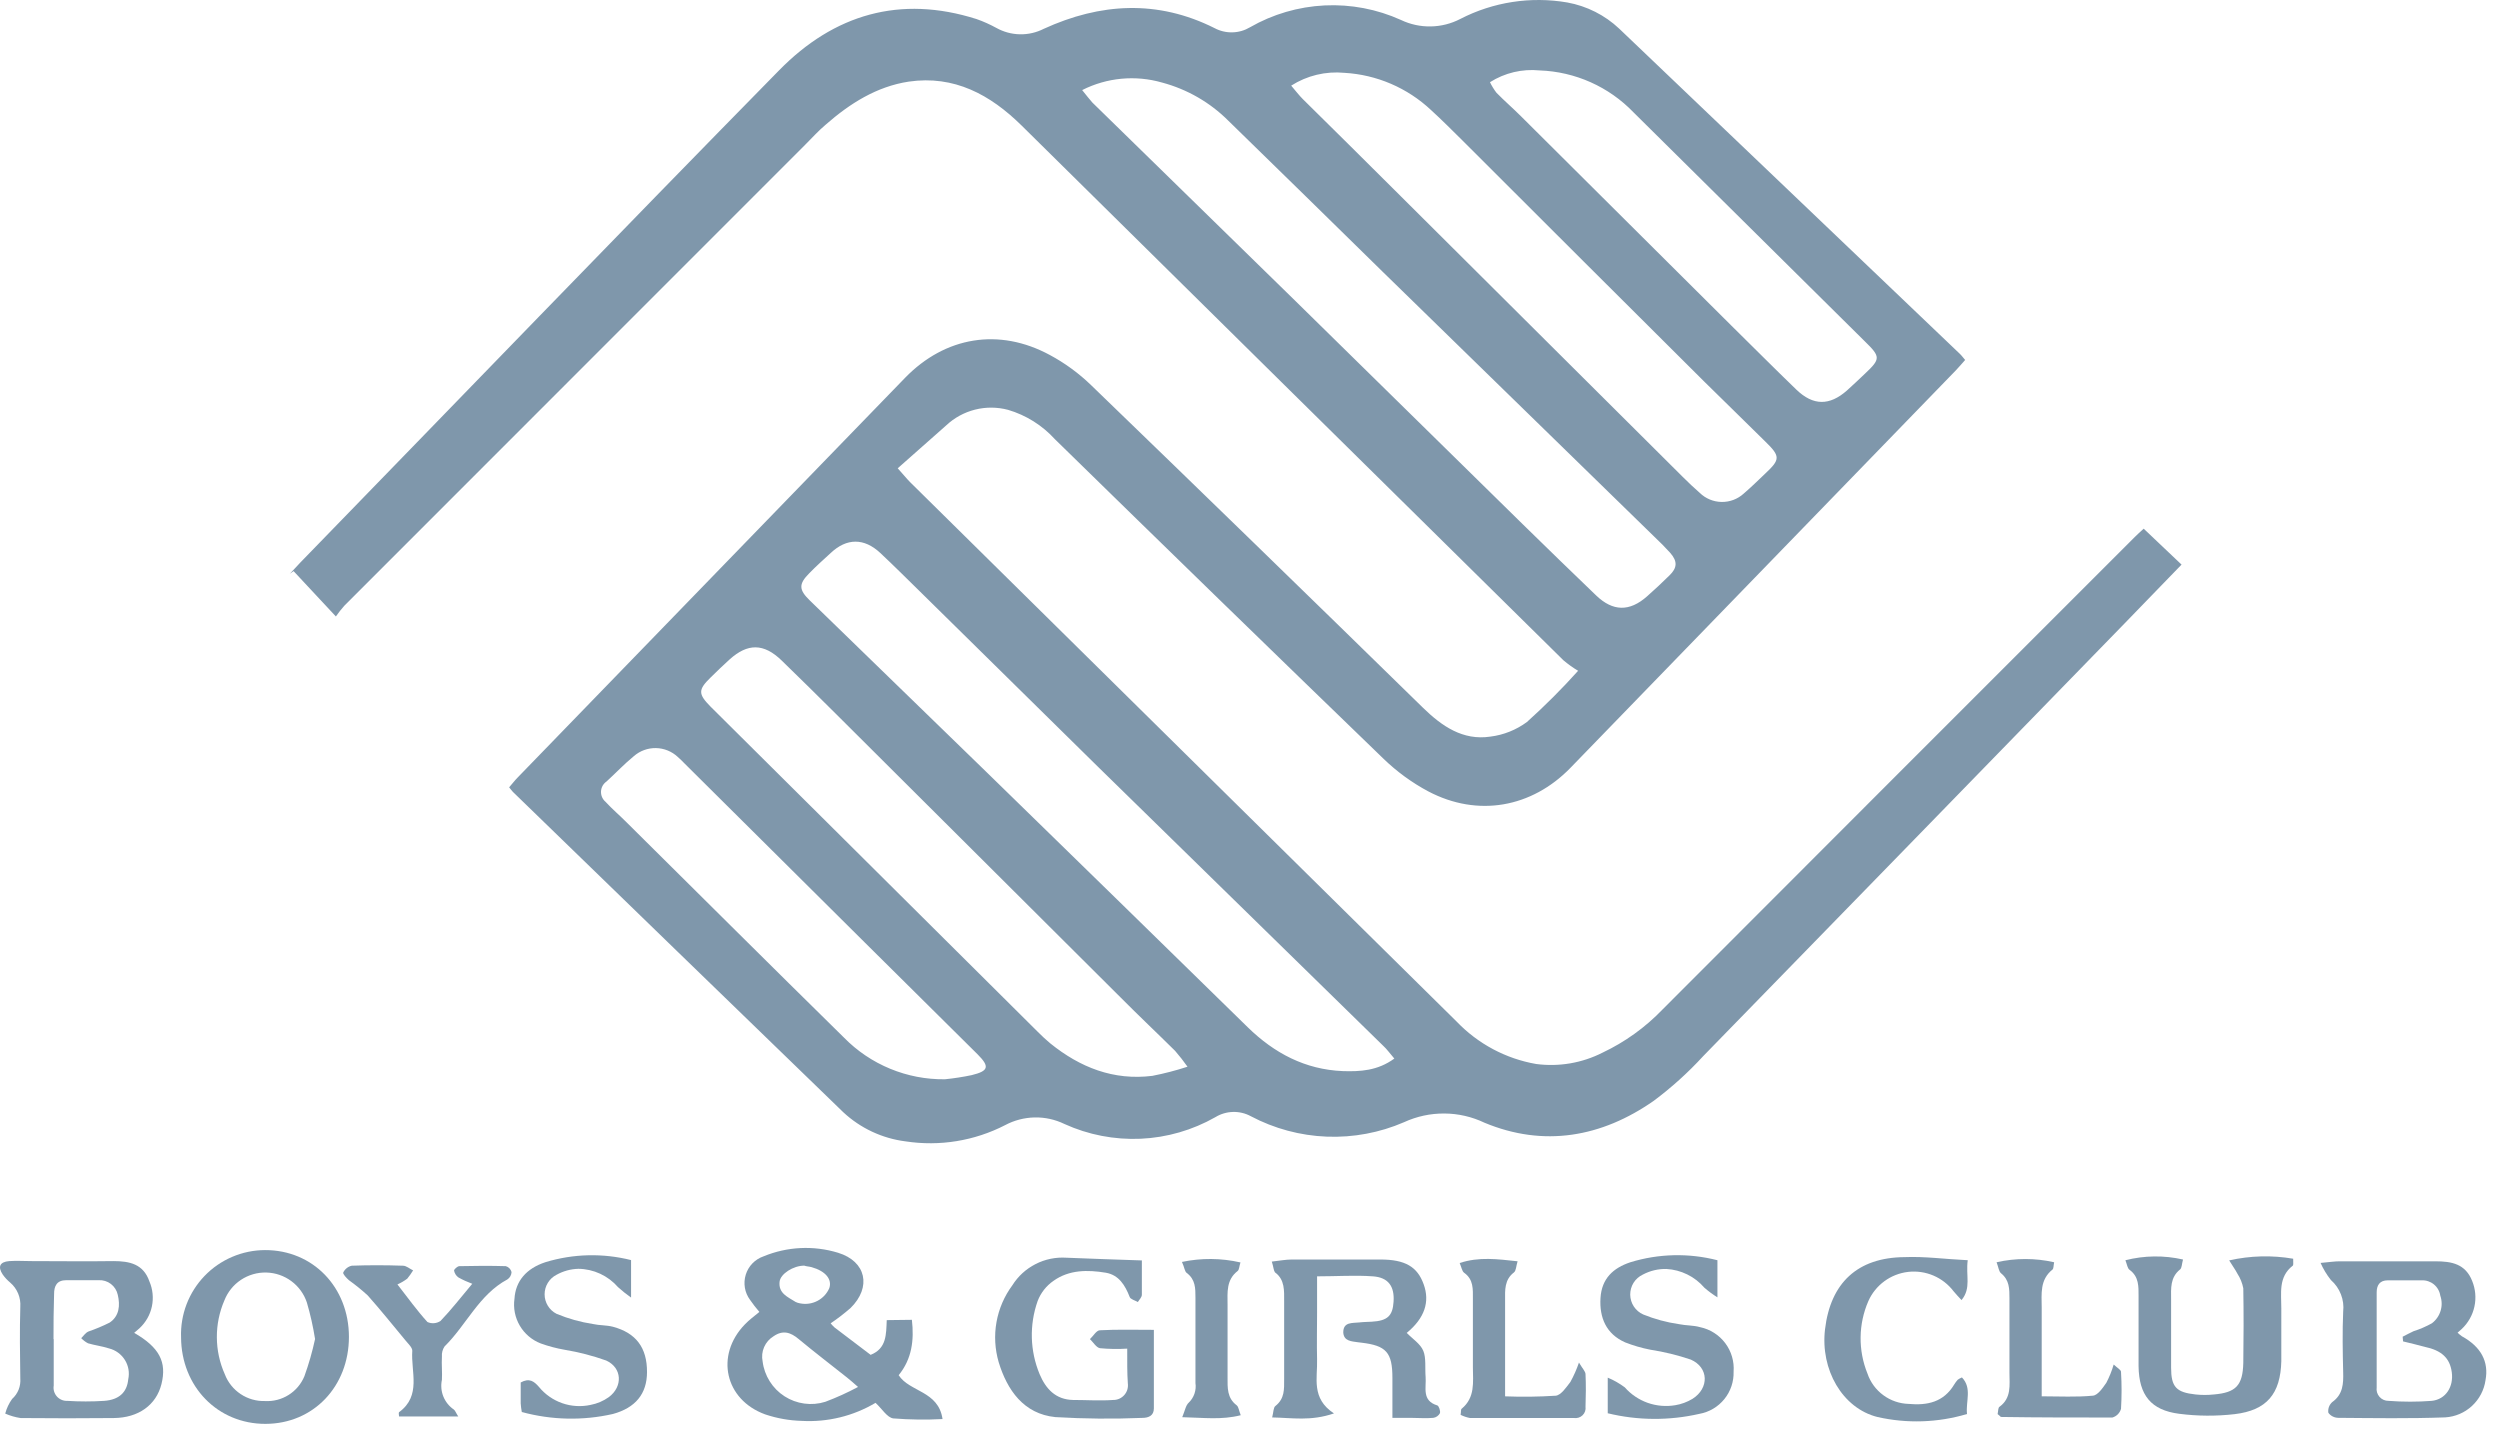 <?xml version="1.0"?>
<svg xmlns="http://www.w3.org/2000/svg" width="82" height="47" viewBox="0 0 82 47" fill="none">
<path d="M70.313 17.341L71.555 18.519L69.696 20.438C65.089 25.174 60.478 29.908 55.864 34.642C55.371 35.179 54.829 35.669 54.245 36.105C52.53 37.305 50.632 37.634 48.691 36.825C48.28 36.629 47.83 36.525 47.374 36.523C46.918 36.52 46.467 36.617 46.053 36.808C45.254 37.154 44.387 37.316 43.517 37.282C42.648 37.248 41.797 37.019 41.027 36.612C40.847 36.514 40.645 36.466 40.441 36.472C40.237 36.477 40.038 36.536 39.864 36.643C39.115 37.069 38.276 37.312 37.415 37.351C36.554 37.389 35.696 37.223 34.912 36.866C34.608 36.719 34.274 36.645 33.936 36.652C33.598 36.659 33.267 36.745 32.969 36.904C31.963 37.422 30.82 37.608 29.702 37.437C28.936 37.34 28.22 37.005 27.655 36.477C24.038 32.975 20.427 29.473 16.822 25.973C16.786 25.937 16.757 25.893 16.7 25.824C16.796 25.716 16.884 25.598 16.988 25.493L29.687 12.392C31.004 11.037 32.772 10.744 34.435 11.644C34.928 11.909 35.383 12.241 35.785 12.63C39.427 16.148 43.057 19.677 46.676 23.216C47.293 23.818 47.981 24.296 48.883 24.161C49.318 24.107 49.731 23.942 50.083 23.682C50.672 23.152 51.233 22.592 51.762 22.002C51.593 21.901 51.433 21.786 51.282 21.659C45.355 15.814 39.43 9.966 33.507 4.116C32.48 3.104 31.297 2.461 29.807 2.677C28.752 2.838 27.874 3.396 27.085 4.087C26.845 4.289 26.646 4.512 26.43 4.728L11.295 19.867C11.195 19.979 11.102 20.097 11.017 20.22L9.63 18.733L9.508 18.819C9.623 18.697 9.733 18.579 9.848 18.454C15.083 13.069 20.3 7.659 25.556 2.305C27.353 0.472 29.524 -0.171 32.033 0.626C32.257 0.705 32.473 0.802 32.681 0.916C32.918 1.048 33.184 1.12 33.455 1.125C33.726 1.13 33.994 1.068 34.236 0.945C36.093 0.096 37.966 -0.015 39.835 0.921C40.015 1.018 40.217 1.066 40.421 1.061C40.626 1.057 40.825 0.999 41.001 0.894C41.748 0.465 42.587 0.22 43.447 0.178C44.308 0.136 45.167 0.3 45.952 0.655C46.256 0.8 46.59 0.873 46.927 0.867C47.264 0.862 47.596 0.778 47.895 0.623C48.975 0.065 50.209 -0.125 51.407 0.081C52.046 0.197 52.638 0.495 53.11 0.94C56.832 4.497 60.556 8.052 64.282 11.605C64.342 11.661 64.39 11.73 64.457 11.807C64.344 11.934 64.248 12.047 64.143 12.157C59.934 16.501 55.724 20.843 51.513 25.183C50.239 26.495 48.468 26.81 46.849 25.958C46.31 25.671 45.815 25.309 45.376 24.884C41.773 21.402 38.18 17.908 34.598 14.403C34.184 13.949 33.654 13.617 33.065 13.443C32.71 13.349 32.337 13.346 31.981 13.436C31.625 13.526 31.298 13.705 31.031 13.957L29.445 15.36C29.663 15.6 29.755 15.72 29.86 15.823L47.78 33.51C48.478 34.239 49.391 34.726 50.385 34.899C51.13 34.998 51.888 34.869 52.559 34.529C53.298 34.18 53.967 33.699 54.533 33.109C59.695 27.939 64.86 22.772 70.027 17.608C70.109 17.524 70.198 17.447 70.313 17.341ZM45.734 34.721C45.592 34.558 45.494 34.414 45.357 34.29C42.24 31.238 39.121 28.188 36.001 25.138C34.049 23.219 32.099 21.299 30.153 19.38C29.728 18.965 29.308 18.543 28.874 18.138C28.344 17.641 27.771 17.644 27.248 18.138C27.008 18.358 26.768 18.572 26.545 18.802C26.192 19.157 26.199 19.342 26.559 19.692C28.494 21.573 30.43 23.453 32.365 25.332C35.221 28.116 38.074 30.903 40.924 33.692C41.797 34.546 42.812 35.081 44.042 35.132C44.611 35.151 45.184 35.122 45.734 34.721ZM35.495 2.955C35.644 3.137 35.735 3.26 35.829 3.363C38.037 5.522 40.247 7.681 42.457 9.84C44.953 12.288 47.448 14.739 49.941 17.19C50.741 17.974 51.545 18.754 52.355 19.532C52.904 20.059 53.449 20.067 54.02 19.563C54.274 19.34 54.521 19.107 54.763 18.869C55.005 18.632 55.037 18.418 54.778 18.128C54.698 18.039 54.612 17.958 54.538 17.874C51.472 14.883 48.41 11.897 45.352 8.914C43.667 7.259 41.98 5.608 40.293 3.963C39.691 3.36 38.94 2.928 38.117 2.708C37.243 2.456 36.306 2.544 35.495 2.955V2.955ZM38.95 34.988C38.823 34.808 38.688 34.635 38.544 34.469C37.954 33.884 37.345 33.311 36.762 32.723L27.418 23.415C26.83 22.828 26.235 22.245 25.64 21.666C25.046 21.088 24.518 21.103 23.935 21.626C23.721 21.818 23.515 22.019 23.309 22.221C22.896 22.624 22.894 22.76 23.309 23.18L26.818 26.666L34.041 33.846C34.172 33.979 34.309 34.105 34.452 34.225C35.428 35.012 36.524 35.446 37.796 35.288C38.186 35.212 38.572 35.112 38.95 34.988ZM42.351 2.809C42.5 2.984 42.61 3.128 42.737 3.255C43.711 4.215 44.693 5.188 45.666 6.158L55.195 15.643C55.377 15.823 55.56 16 55.752 16.166C55.943 16.353 56.199 16.459 56.466 16.464C56.733 16.469 56.993 16.372 57.191 16.192C57.431 15.986 57.671 15.753 57.898 15.535C58.395 15.07 58.402 14.969 57.898 14.479C57.236 13.82 56.562 13.174 55.9 12.517C53.252 9.883 50.606 7.244 47.962 4.601C47.624 4.267 47.288 3.929 46.938 3.61C46.164 2.883 45.158 2.45 44.098 2.389C43.485 2.33 42.87 2.478 42.351 2.809V2.809ZM30.992 35.4C31.288 35.371 31.582 35.325 31.873 35.264C32.432 35.127 32.465 34.983 32.065 34.582C30.837 33.362 29.607 32.143 28.375 30.924L22.45 25.039C22.378 24.967 22.308 24.891 22.229 24.826C22.035 24.645 21.78 24.542 21.514 24.537C21.248 24.533 20.99 24.627 20.79 24.802C20.476 25.059 20.195 25.358 19.895 25.632C19.842 25.669 19.798 25.717 19.766 25.773C19.735 25.83 19.716 25.892 19.713 25.957C19.71 26.022 19.722 26.086 19.747 26.145C19.773 26.205 19.812 26.257 19.861 26.299C20.082 26.539 20.325 26.745 20.552 26.973C22.927 29.326 25.297 31.689 27.682 34.033C28.113 34.473 28.628 34.82 29.197 35.055C29.766 35.29 30.377 35.408 30.992 35.4V35.4ZM48.871 2.696C48.93 2.818 49.001 2.934 49.083 3.041C49.344 3.308 49.627 3.552 49.891 3.816C52.189 6.1 54.486 8.385 56.781 10.672C57.5 11.38 58.201 12.085 58.92 12.779C59.472 13.311 60.007 13.314 60.581 12.807C60.782 12.627 60.979 12.438 61.175 12.253C61.682 11.774 61.686 11.704 61.175 11.205C58.645 8.699 56.114 6.193 53.581 3.687C52.772 2.845 51.667 2.351 50.5 2.31C49.929 2.253 49.356 2.389 48.871 2.696V2.696Z" fill="#013159" fill-opacity="0.5"/>
<path d="M29.91 43.29C29.987 43.959 29.91 44.576 29.476 45.106C29.833 45.66 30.781 45.615 30.915 46.545C30.377 46.574 29.838 46.566 29.3 46.524C29.099 46.497 28.933 46.212 28.718 46.013C27.988 46.447 27.145 46.653 26.297 46.605C25.889 46.594 25.485 46.522 25.098 46.392C23.776 45.912 23.452 44.456 24.428 43.444C24.567 43.297 24.731 43.177 24.908 43.031C24.799 42.905 24.696 42.773 24.601 42.635C24.514 42.518 24.456 42.382 24.432 42.239C24.408 42.095 24.418 41.948 24.461 41.809C24.504 41.67 24.579 41.543 24.681 41.438C24.782 41.334 24.907 41.255 25.045 41.208C25.821 40.887 26.684 40.845 27.487 41.09C28.413 41.373 28.593 42.218 27.9 42.901C27.692 43.083 27.473 43.251 27.245 43.405C27.284 43.453 27.326 43.498 27.372 43.54L28.557 44.439C29.082 44.23 29.065 43.772 29.085 43.3L29.91 43.29ZM28.144 45.492C27.959 45.334 27.873 45.252 27.782 45.183C27.252 44.761 26.712 44.35 26.194 43.919C25.928 43.696 25.678 43.621 25.376 43.827C25.237 43.911 25.128 44.035 25.063 44.184C24.998 44.332 24.981 44.497 25.014 44.655C25.042 44.886 25.122 45.109 25.246 45.306C25.37 45.504 25.536 45.672 25.732 45.798C25.928 45.924 26.149 46.006 26.381 46.037C26.612 46.069 26.847 46.049 27.07 45.979C27.438 45.841 27.797 45.678 28.144 45.492ZM26.379 41.513C26.021 41.513 25.599 41.781 25.57 42.04C25.527 42.424 25.846 42.544 26.098 42.705C26.143 42.727 26.192 42.742 26.242 42.75C26.435 42.789 26.635 42.761 26.81 42.67C26.984 42.58 27.123 42.432 27.201 42.251C27.3 41.959 27.074 41.69 26.621 41.563C26.532 41.539 26.448 41.539 26.379 41.513Z" fill="#013159" fill-opacity="0.5"/>
<path d="M76.115 41.424C76.408 41.398 76.571 41.371 76.732 41.371C77.782 41.371 78.836 41.371 79.886 41.371C80.419 41.371 80.865 41.458 81.086 42.012C81.196 42.279 81.222 42.573 81.161 42.855C81.1 43.138 80.954 43.395 80.743 43.593C80.707 43.629 80.668 43.66 80.608 43.712C80.653 43.755 80.7 43.794 80.75 43.83C81.376 44.173 81.638 44.662 81.525 45.269C81.479 45.593 81.322 45.892 81.082 46.114C80.842 46.337 80.532 46.469 80.205 46.49C79.037 46.533 77.866 46.514 76.696 46.505C76.632 46.504 76.57 46.489 76.513 46.46C76.457 46.432 76.407 46.39 76.37 46.339C76.36 46.276 76.367 46.21 76.388 46.15C76.41 46.089 76.447 46.035 76.494 45.991C76.852 45.737 76.866 45.389 76.856 45.005C76.84 44.343 76.828 43.681 76.856 43.022C76.878 42.829 76.853 42.634 76.782 42.454C76.712 42.273 76.599 42.113 76.454 41.985C76.317 41.813 76.204 41.625 76.115 41.424V41.424ZM78.821 43.998L78.807 43.844C78.927 43.784 79.047 43.717 79.164 43.664C79.372 43.598 79.573 43.511 79.764 43.405C79.901 43.303 80.001 43.16 80.051 42.997C80.101 42.834 80.098 42.66 80.042 42.499C80.02 42.354 79.946 42.222 79.833 42.129C79.72 42.036 79.577 41.988 79.43 41.995C79.059 41.995 78.689 41.995 78.317 41.995C78.066 41.995 77.955 42.144 77.955 42.388V45.507C77.947 45.562 77.951 45.619 77.967 45.672C77.983 45.726 78.011 45.775 78.048 45.817C78.085 45.859 78.13 45.893 78.181 45.915C78.233 45.938 78.288 45.949 78.344 45.948C78.816 45.984 79.29 45.984 79.762 45.948C80.225 45.898 80.481 45.485 80.419 45.013C80.356 44.54 80.083 44.293 79.526 44.175C79.289 44.113 79.056 44.053 78.821 43.998V43.998Z" fill="#013159" fill-opacity="0.5"/>
<path d="M4.401 43.717C5.233 44.197 5.475 44.677 5.296 45.397C5.125 46.083 4.545 46.505 3.729 46.512C2.712 46.522 1.694 46.522 0.675 46.512C0.502 46.486 0.332 46.436 0.171 46.366C0.217 46.193 0.293 46.031 0.397 45.886C0.491 45.802 0.564 45.697 0.611 45.581C0.657 45.464 0.676 45.337 0.666 45.212C0.654 44.43 0.644 43.65 0.666 42.87C0.677 42.719 0.653 42.567 0.595 42.427C0.536 42.287 0.446 42.163 0.33 42.065C0.239 41.989 0.158 41.902 0.09 41.805C-0.08 41.549 -0.008 41.39 0.303 41.364C0.543 41.347 0.783 41.364 1.023 41.364C1.92 41.364 2.82 41.378 3.719 41.364C4.257 41.364 4.703 41.462 4.9 42.029C5.012 42.287 5.04 42.575 4.982 42.851C4.924 43.127 4.781 43.377 4.573 43.569C4.521 43.614 4.47 43.657 4.401 43.717ZM1.762 43.921C1.762 44.43 1.762 44.938 1.762 45.447C1.752 45.51 1.755 45.575 1.773 45.636C1.791 45.697 1.822 45.754 1.864 45.802C1.906 45.85 1.959 45.888 2.017 45.913C2.076 45.939 2.139 45.951 2.203 45.948C2.608 45.974 3.015 45.974 3.42 45.948C3.914 45.912 4.166 45.66 4.206 45.243C4.254 45.025 4.215 44.797 4.097 44.608C3.979 44.418 3.792 44.282 3.576 44.228C3.352 44.154 3.113 44.128 2.887 44.06C2.804 44.017 2.729 43.96 2.664 43.892C2.741 43.818 2.801 43.715 2.904 43.672C3.141 43.591 3.371 43.494 3.595 43.382C3.916 43.168 3.945 42.813 3.863 42.47C3.833 42.328 3.753 42.202 3.638 42.114C3.523 42.026 3.38 41.982 3.235 41.99C2.882 41.99 2.53 41.99 2.177 41.99C1.865 41.99 1.772 42.175 1.774 42.453C1.757 42.94 1.755 43.432 1.755 43.921H1.762Z" fill="#013159" fill-opacity="0.5"/>
<path d="M41.715 41.38C41.979 41.351 42.175 41.312 42.37 41.312C43.329 41.312 44.306 41.312 45.275 41.312C46.095 41.312 46.491 41.552 46.697 42.126C46.904 42.699 46.731 43.234 46.141 43.719C46.328 43.913 46.589 44.076 46.685 44.309C46.781 44.541 46.736 44.877 46.76 45.163C46.788 45.511 46.625 45.94 47.144 46.098C47.196 46.115 47.252 46.281 47.23 46.353C47.208 46.394 47.176 46.429 47.138 46.456C47.1 46.482 47.056 46.5 47.009 46.506C46.769 46.528 46.529 46.506 46.29 46.506H45.671C45.671 46.026 45.671 45.614 45.671 45.194C45.671 44.357 45.467 44.136 44.656 44.04L44.555 44.028C44.339 43.995 44.075 43.997 44.059 43.702C44.059 43.352 44.358 43.402 44.584 43.376C44.718 43.359 44.855 43.361 44.989 43.352C45.508 43.323 45.68 43.164 45.709 42.697C45.743 42.193 45.539 41.9 45.032 41.864C44.445 41.821 43.852 41.864 43.2 41.864V43.064C43.2 43.572 43.188 44.083 43.2 44.592C43.219 45.199 42.998 45.863 43.754 46.36C42.991 46.621 42.389 46.504 41.727 46.492C41.772 46.317 41.765 46.166 41.835 46.115C42.139 45.875 42.12 45.566 42.12 45.242C42.12 44.391 42.12 43.541 42.12 42.692C42.12 42.334 42.147 41.972 41.818 41.732C41.772 41.665 41.772 41.557 41.715 41.38Z" fill="#013159" fill-opacity="0.5"/>
<path d="M11.445 43.846C11.445 45.477 10.279 46.7 8.707 46.703C7.136 46.705 5.946 45.477 5.939 43.862C5.926 43.492 5.988 43.124 6.12 42.778C6.253 42.432 6.453 42.117 6.71 41.85C6.966 41.584 7.274 41.371 7.614 41.226C7.955 41.08 8.321 41.004 8.691 41.003C10.26 40.998 11.442 42.217 11.445 43.846ZM10.334 43.92C10.27 43.515 10.18 43.114 10.065 42.721C9.971 42.44 9.793 42.195 9.555 42.02C9.317 41.844 9.031 41.746 8.735 41.739C8.439 41.732 8.149 41.816 7.902 41.98C7.656 42.144 7.467 42.38 7.359 42.656C7.194 43.038 7.11 43.451 7.113 43.867C7.115 44.284 7.204 44.696 7.374 45.076C7.475 45.341 7.656 45.567 7.891 45.724C8.127 45.882 8.405 45.962 8.688 45.954C8.963 45.97 9.236 45.9 9.468 45.753C9.701 45.607 9.882 45.391 9.986 45.136C10.129 44.739 10.245 44.333 10.334 43.92V43.92Z" fill="#013159" fill-opacity="0.5"/>
<path d="M69.713 41.336C70.332 41.178 70.98 41.17 71.603 41.312C71.562 41.459 71.567 41.59 71.505 41.639C71.179 41.902 71.21 42.257 71.212 42.615C71.212 43.361 71.212 44.109 71.212 44.855C71.212 45.496 71.382 45.669 72.011 45.738C72.214 45.76 72.418 45.76 72.62 45.738C73.34 45.676 73.563 45.441 73.58 44.702C73.592 43.886 73.594 43.071 73.58 42.255C73.547 42.084 73.481 41.921 73.386 41.775C73.321 41.646 73.234 41.535 73.117 41.341C73.806 41.185 74.519 41.166 75.216 41.286C75.216 41.418 75.228 41.495 75.202 41.514C74.722 41.888 74.83 42.418 74.827 42.915C74.827 43.493 74.827 44.071 74.827 44.647C74.801 45.721 74.348 46.259 73.297 46.384C72.692 46.454 72.08 46.45 71.476 46.372C70.55 46.254 70.159 45.757 70.145 44.815C70.145 44.049 70.145 43.287 70.145 42.521C70.145 42.195 70.159 41.881 69.854 41.653C69.78 41.605 69.77 41.48 69.713 41.336Z" fill="#013159" fill-opacity="0.5"/>
<path d="M36.973 44.235C36.675 44.254 36.376 44.249 36.079 44.221C35.956 44.199 35.86 44.026 35.75 43.923C35.858 43.823 35.961 43.638 36.074 43.633C36.645 43.602 37.218 43.619 37.847 43.619C37.847 44.509 37.847 45.351 37.847 46.195C37.847 46.435 37.674 46.507 37.463 46.507C36.514 46.546 35.563 46.537 34.615 46.481C33.577 46.377 33.034 45.593 32.756 44.677C32.632 44.251 32.607 43.802 32.685 43.365C32.763 42.928 32.941 42.515 33.205 42.158C33.391 41.861 33.655 41.62 33.968 41.461C34.28 41.301 34.63 41.23 34.98 41.253C35.788 41.289 36.597 41.311 37.453 41.342C37.453 41.762 37.453 42.115 37.453 42.467C37.453 42.551 37.367 42.63 37.321 42.707C37.228 42.652 37.081 42.618 37.053 42.539C36.904 42.158 36.7 41.819 36.27 41.745C35.676 41.647 35.071 41.644 34.555 42.011C34.319 42.174 34.137 42.405 34.035 42.673C33.759 43.454 33.782 44.308 34.099 45.072C34.301 45.552 34.623 45.907 35.196 45.919C35.635 45.919 36.074 45.95 36.513 45.919C36.582 45.92 36.65 45.906 36.713 45.878C36.776 45.85 36.832 45.808 36.877 45.757C36.923 45.705 36.957 45.644 36.977 45.578C36.996 45.512 37.002 45.443 36.993 45.375C36.969 45.025 36.973 44.672 36.973 44.235Z" fill="#013159" fill-opacity="0.5"/>
<path d="M56.332 41.336V42.553C56.181 42.459 56.037 42.353 55.903 42.236C55.747 42.055 55.557 41.907 55.343 41.802C55.129 41.697 54.896 41.635 54.658 41.622C54.389 41.616 54.123 41.68 53.885 41.806C53.76 41.865 53.655 41.958 53.581 42.075C53.508 42.192 53.47 42.328 53.471 42.466C53.473 42.604 53.514 42.739 53.59 42.854C53.666 42.969 53.773 43.06 53.9 43.116C54.273 43.267 54.664 43.373 55.063 43.431C55.303 43.481 55.543 43.467 55.764 43.531C56.092 43.6 56.385 43.786 56.587 44.054C56.789 44.322 56.887 44.655 56.862 44.99C56.872 45.316 56.765 45.636 56.559 45.89C56.353 46.144 56.064 46.316 55.742 46.374C54.752 46.601 53.721 46.595 52.734 46.355V45.187C52.933 45.269 53.12 45.377 53.293 45.505C53.496 45.736 53.755 45.91 54.044 46.013C54.334 46.115 54.645 46.142 54.948 46.091C55.148 46.058 55.34 45.987 55.514 45.882C56.066 45.534 56.051 44.853 55.457 44.594C55.025 44.448 54.581 44.34 54.13 44.27C53.848 44.215 53.572 44.135 53.305 44.03C52.681 43.754 52.458 43.219 52.496 42.577C52.535 41.934 52.914 41.59 53.473 41.403C54.401 41.117 55.391 41.094 56.332 41.336V41.336Z" fill="#013159" fill-opacity="0.5"/>
<path d="M20.699 41.331V42.56C20.55 42.455 20.407 42.341 20.272 42.219C20.11 42.033 19.91 41.883 19.686 41.779C19.462 41.675 19.219 41.62 18.972 41.617C18.72 41.623 18.473 41.691 18.252 41.814C18.135 41.874 18.036 41.966 17.968 42.079C17.899 42.191 17.863 42.321 17.863 42.453C17.863 42.585 17.899 42.714 17.968 42.827C18.036 42.94 18.135 43.032 18.252 43.092C18.637 43.253 19.04 43.365 19.451 43.428C19.663 43.476 19.89 43.462 20.102 43.517C20.864 43.721 21.224 44.205 21.222 45.002C21.222 45.721 20.84 46.177 20.102 46.379C19.116 46.603 18.09 46.58 17.115 46.314C17.098 46.22 17.085 46.126 17.079 46.031C17.079 45.791 17.079 45.551 17.079 45.345C17.364 45.189 17.516 45.306 17.676 45.489C17.876 45.734 18.14 45.919 18.439 46.024C18.738 46.129 19.061 46.148 19.37 46.081C19.586 46.04 19.791 45.953 19.97 45.825C20.433 45.481 20.409 44.865 19.883 44.625C19.44 44.467 18.983 44.349 18.518 44.272C18.253 44.226 17.992 44.157 17.739 44.066C17.45 43.956 17.207 43.75 17.05 43.483C16.893 43.217 16.831 42.904 16.875 42.598C16.909 42.027 17.256 41.607 17.892 41.399C18.804 41.121 19.775 41.098 20.699 41.331V41.331Z" fill="#013159" fill-opacity="0.5"/>
<path d="M64.542 41.335C64.472 41.841 64.664 42.251 64.338 42.642C64.227 42.52 64.146 42.441 64.076 42.352C63.904 42.126 63.676 41.949 63.415 41.838C63.154 41.727 62.869 41.686 62.587 41.718C62.305 41.751 62.036 41.856 61.807 42.024C61.579 42.192 61.397 42.416 61.282 42.676C61.119 43.05 61.033 43.453 61.028 43.861C61.023 44.27 61.099 44.675 61.253 45.053C61.349 45.336 61.53 45.584 61.771 45.761C62.012 45.939 62.302 46.039 62.601 46.048C63.215 46.104 63.75 45.991 64.096 45.415C64.13 45.358 64.17 45.304 64.215 45.254C64.258 45.224 64.304 45.199 64.352 45.18C64.69 45.535 64.472 45.96 64.518 46.38C63.564 46.664 62.552 46.698 61.581 46.478C60.43 46.19 59.703 44.923 59.861 43.599C60.041 42.076 60.929 41.248 62.462 41.234C63.133 41.205 63.803 41.301 64.542 41.335Z" fill="#013159" fill-opacity="0.5"/>
<path d="M13.036 42.129C13.387 42.58 13.682 42.991 14.02 43.362C14.089 43.394 14.164 43.407 14.239 43.4C14.315 43.394 14.387 43.369 14.449 43.327C14.797 42.964 15.109 42.564 15.49 42.108C15.333 42.05 15.181 41.981 15.035 41.899C14.96 41.845 14.909 41.764 14.893 41.674C14.893 41.633 15.004 41.532 15.066 41.53C15.574 41.518 16.083 41.515 16.591 41.53C16.637 41.543 16.678 41.568 16.711 41.602C16.744 41.636 16.767 41.678 16.779 41.724C16.777 41.772 16.764 41.818 16.74 41.86C16.717 41.902 16.684 41.937 16.644 41.964C15.709 42.465 15.299 43.458 14.581 44.164C14.516 44.261 14.485 44.378 14.495 44.495C14.48 44.749 14.509 45.006 14.495 45.258C14.456 45.44 14.472 45.63 14.541 45.804C14.611 45.977 14.73 46.126 14.883 46.231C14.931 46.265 14.953 46.34 15.03 46.459H13.089C13.089 46.416 13.068 46.34 13.089 46.32C13.83 45.778 13.473 44.994 13.523 44.303C13.523 44.197 13.389 44.075 13.305 43.972C12.892 43.475 12.489 42.971 12.06 42.489C11.866 42.312 11.662 42.146 11.448 41.993C11.364 41.921 11.235 41.782 11.259 41.736C11.286 41.681 11.325 41.633 11.373 41.594C11.421 41.556 11.477 41.529 11.537 41.515C12.096 41.494 12.657 41.496 13.216 41.515C13.329 41.515 13.437 41.616 13.55 41.669C13.492 41.763 13.428 41.854 13.358 41.94C13.258 42.015 13.15 42.079 13.036 42.129V42.129Z" fill="#013159" fill-opacity="0.5"/>
<path d="M65.522 46.382C65.543 46.289 65.534 46.171 65.584 46.142C65.983 45.852 65.91 45.423 65.91 45.032C65.91 44.216 65.91 43.403 65.91 42.59C65.91 42.275 65.91 41.987 65.635 41.764C65.56 41.704 65.551 41.565 65.488 41.402C66.11 41.261 66.755 41.261 67.376 41.402C67.352 41.515 67.362 41.606 67.321 41.642C66.901 41.978 66.966 42.441 66.968 42.894C66.968 43.854 66.968 44.789 66.968 45.799C67.551 45.799 68.106 45.831 68.648 45.778C68.811 45.763 68.972 45.521 69.089 45.353C69.188 45.162 69.269 44.962 69.329 44.756C69.451 44.871 69.569 44.931 69.569 44.996C69.594 45.401 69.594 45.807 69.569 46.212C69.549 46.279 69.513 46.34 69.464 46.39C69.414 46.439 69.353 46.475 69.286 46.495C68.067 46.495 66.846 46.495 65.627 46.476C65.623 46.473 65.596 46.437 65.522 46.382Z" fill="#013159" fill-opacity="0.5"/>
<path d="M47.908 46.407C47.927 46.297 47.908 46.227 47.947 46.203C48.388 45.836 48.314 45.335 48.311 44.85C48.311 44.104 48.311 43.358 48.311 42.612C48.311 42.286 48.337 41.969 48.023 41.746C47.954 41.696 47.939 41.571 47.877 41.427C48.515 41.216 49.115 41.3 49.777 41.37C49.727 41.533 49.729 41.679 49.659 41.734C49.345 41.974 49.364 42.31 49.367 42.653C49.367 43.519 49.367 44.385 49.367 45.249V45.8C49.921 45.822 50.476 45.815 51.029 45.779C51.204 45.76 51.372 45.505 51.509 45.328C51.621 45.125 51.715 44.912 51.79 44.692C51.907 44.891 52.001 44.98 52.005 45.071C52.022 45.426 52.017 45.791 52.005 46.139C52.012 46.19 52.007 46.241 51.991 46.29C51.974 46.339 51.947 46.383 51.91 46.419C51.873 46.455 51.829 46.482 51.78 46.498C51.731 46.514 51.68 46.518 51.629 46.511C50.492 46.511 49.355 46.511 48.218 46.511C48.11 46.491 48.006 46.456 47.908 46.407Z" fill="#013159" fill-opacity="0.5"/>
<path d="M38.768 41.391C39.401 41.258 40.056 41.263 40.687 41.408C40.646 41.538 40.646 41.648 40.596 41.687C40.217 41.981 40.262 42.387 40.264 42.792C40.264 43.589 40.264 44.383 40.264 45.179C40.264 45.522 40.245 45.853 40.562 46.093C40.627 46.144 40.636 46.268 40.696 46.419C40.068 46.58 39.475 46.499 38.777 46.484C38.868 46.268 38.892 46.093 38.993 46.005C39.078 45.923 39.141 45.822 39.179 45.711C39.217 45.599 39.228 45.48 39.211 45.364C39.211 44.433 39.211 43.502 39.211 42.569C39.211 42.255 39.211 41.967 38.926 41.754C38.854 41.699 38.854 41.578 38.768 41.391Z" fill="#013159" fill-opacity="0.5"/>
</svg>
